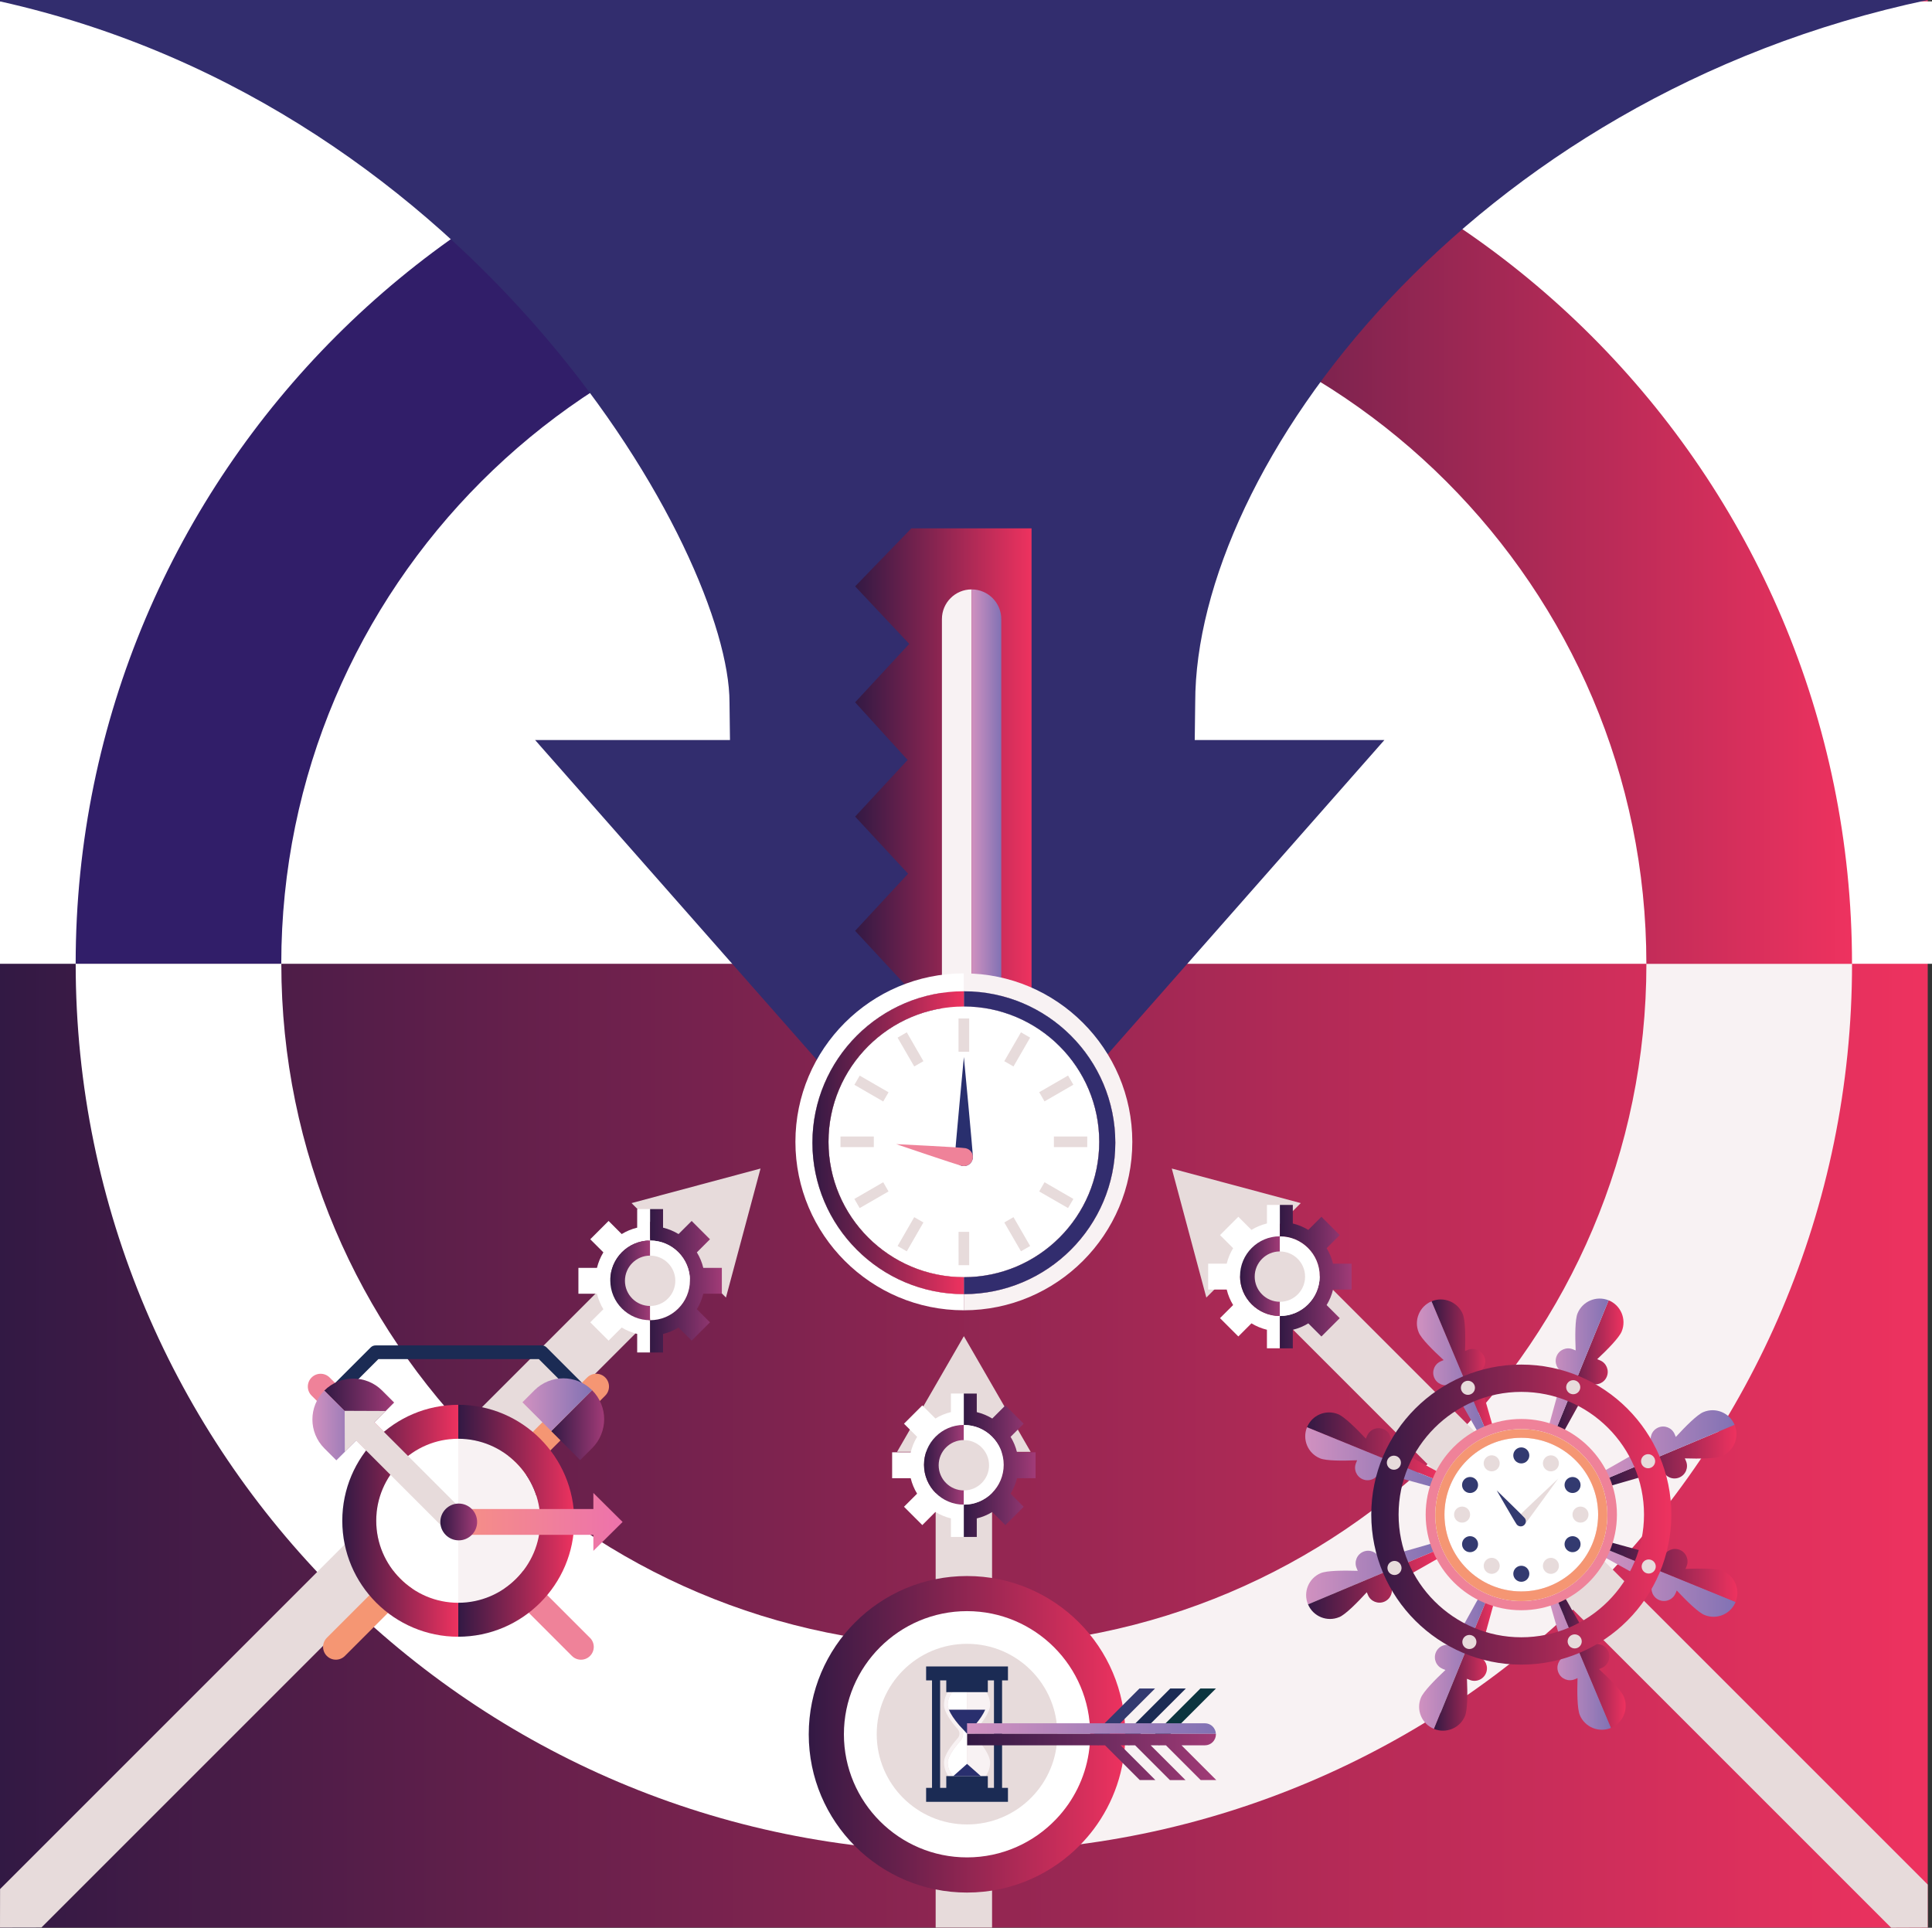 <?xml version="1.0" encoding="UTF-8"?><svg id="Layer_2" xmlns="http://www.w3.org/2000/svg" xmlns:xlink="http://www.w3.org/1999/xlink" viewBox="0 0 1057.87 1055.61"><rect x="0" y="0" width="1057.87" height="1055.61" fill="#333333" stroke="none"/><defs><style>.cls-1{fill:url(#linear-gradient);}.cls-2{fill:#f59673;}.cls-3{fill:#f8f2f3;}.cls-4{fill:#e7dbdb;}.cls-5{fill:#ef8299;}.cls-6{fill:#fff;}.cls-7{fill:#ead8d3;}.cls-8{fill:#322d6e;}.cls-9{fill:#333a70;}.cls-10{fill:#311e69;}.cls-11{fill:#1b2b54;}.cls-12{fill:#0c353f;}.cls-13{fill:#292f6e;}.cls-14{fill:url(#linear-gradient-8);}.cls-15{fill:url(#linear-gradient-9);}.cls-16{fill:url(#linear-gradient-3);}.cls-17{fill:url(#linear-gradient-4);}.cls-18{fill:url(#linear-gradient-2);}.cls-19{fill:url(#linear-gradient-6);}.cls-20{fill:url(#linear-gradient-7);}.cls-21{fill:url(#linear-gradient-5);}.cls-22{fill:url(#linear-gradient-14);}.cls-23{fill:url(#linear-gradient-18);}.cls-24{fill:url(#linear-gradient-22);}.cls-25{fill:url(#linear-gradient-20);}.cls-26{fill:url(#linear-gradient-21);}.cls-27{fill:url(#linear-gradient-23);}.cls-28{fill:url(#linear-gradient-15);}.cls-29{fill:url(#linear-gradient-19);}.cls-30{fill:url(#linear-gradient-16);}.cls-31{fill:url(#linear-gradient-17);}.cls-32{fill:url(#linear-gradient-13);}.cls-33{fill:url(#linear-gradient-12);}.cls-34{fill:url(#linear-gradient-10);}.cls-35{fill:url(#linear-gradient-11);}.cls-36{fill:url(#linear-gradient-27);}.cls-37{fill:url(#linear-gradient-24);}.cls-38{fill:url(#linear-gradient-26);}.cls-39{fill:url(#linear-gradient-38);}.cls-40{fill:url(#linear-gradient-35);}.cls-41{fill:url(#linear-gradient-37);}.cls-42{fill:url(#linear-gradient-34);}.cls-43{fill:url(#linear-gradient-39);}.cls-44{fill:url(#linear-gradient-36);}.cls-45{fill:url(#linear-gradient-25);}.cls-46{fill:url(#linear-gradient-28);}.cls-47{fill:url(#linear-gradient-29);}.cls-48{fill:url(#linear-gradient-33);}.cls-49{fill:url(#linear-gradient-30);}.cls-50{fill:url(#linear-gradient-32);}.cls-51{fill:url(#linear-gradient-31);}</style><linearGradient id="linear-gradient" x1="0" y1="519.27" x2="1055.53" y2="519.27" gradientTransform="translate(0 1047.04) scale(1 -1)" gradientUnits="userSpaceOnUse"><stop offset="0" stop-color="#321944"/><stop offset="1" stop-color="#ee325f"/></linearGradient><linearGradient id="linear-gradient-2" x1="527.75" y1="762.44" x2="1014.08" y2="762.44" xlink:href="#linear-gradient"/><linearGradient id="linear-gradient-3" x1="715.66" y1="255.23" x2="787.57" y2="255.23" xlink:href="#linear-gradient"/><linearGradient id="linear-gradient-4" x1="714.68" y1="249.14" x2="785.91" y2="249.14" gradientTransform="translate(0 1047.04) scale(1 -1)" gradientUnits="userSpaceOnUse"><stop offset="0" stop-color="#d191c0"/><stop offset="1" stop-color="#8172b4"/></linearGradient><linearGradient id="linear-gradient-5" x1="715.17" y1="185.24" x2="786.13" y2="185.24" xlink:href="#linear-gradient-4"/><linearGradient id="linear-gradient-6" x1="716.21" y1="179.22" x2="787.84" y2="179.22" xlink:href="#linear-gradient"/><linearGradient id="linear-gradient-7" x1="777.03" y1="136.28" x2="813.81" y2="136.28" xlink:href="#linear-gradient-4"/><linearGradient id="linear-gradient-8" x1="785.18" y1="134.96" x2="817.87" y2="134.96" xlink:href="#linear-gradient"/><linearGradient id="linear-gradient-9" x1="848.68" y1="135.33" x2="882.17" y2="135.33" xlink:href="#linear-gradient-4"/><linearGradient id="linear-gradient-10" x1="852.7" y1="136.68" x2="890.15" y2="136.68" xlink:href="#linear-gradient"/><linearGradient id="linear-gradient-11" x1="878.42" y1="180.09" x2="950.34" y2="180.09" xlink:href="#linear-gradient-4"/><linearGradient id="linear-gradient-12" x1="880.1" y1="186.19" x2="951.32" y2="186.19" xlink:href="#linear-gradient"/><linearGradient id="linear-gradient-13" x1="879.86" y1="250.08" x2="950.8" y2="250.08" xlink:href="#linear-gradient"/><linearGradient id="linear-gradient-14" x1="878.15" y1="256.1" x2="949.77" y2="256.1" xlink:href="#linear-gradient-4"/><linearGradient id="linear-gradient-15" x1="852.18" y1="299.06" x2="888.96" y2="299.06" xlink:href="#linear-gradient"/><linearGradient id="linear-gradient-16" x1="848.13" y1="300.35" x2="880.82" y2="300.35" xlink:href="#linear-gradient-4"/><linearGradient id="linear-gradient-17" x1="783.82" y1="300" x2="817.31" y2="300" xlink:href="#linear-gradient"/><linearGradient id="linear-gradient-18" x1="775.82" y1="298.63" x2="813.27" y2="298.63" xlink:href="#linear-gradient-4"/><linearGradient id="linear-gradient-19" x1="750.84" y1="217.66" x2="915.15" y2="217.66" xlink:href="#linear-gradient"/><linearGradient id="linear-gradient-20" x1="442.84" y1="97.36" x2="616.16" y2="97.36" xlink:href="#linear-gradient"/><linearGradient id="linear-gradient-21" x1="529.5" y1="100.5" x2="665.75" y2="100.5" xlink:href="#linear-gradient-4"/><linearGradient id="linear-gradient-22" x1="529.56" y1="84.95" x2="665.98" y2="84.95" gradientTransform="translate(0 1047.04) scale(1 -1)" gradientUnits="userSpaceOnUse"><stop offset="0" stop-color="#321944"/><stop offset="1" stop-color="#a13b77"/></linearGradient><linearGradient id="linear-gradient-23" x1="177.57" y1="277.64" x2="215.81" y2="277.64" xlink:href="#linear-gradient-22"/><linearGradient id="linear-gradient-24" x1="171.05" y1="266.46" x2="199.95" y2="266.46" xlink:href="#linear-gradient-4"/><linearGradient id="linear-gradient-25" x1="301.84" y1="266.63" x2="330.81" y2="266.63" xlink:href="#linear-gradient-22"/><linearGradient id="linear-gradient-26" x1="286.06" y1="277.83" x2="324.23" y2="277.83" xlink:href="#linear-gradient-4"/><linearGradient id="linear-gradient-27" x1="250.92" y1="214.29" x2="314.42" y2="214.29" xlink:href="#linear-gradient"/><linearGradient id="linear-gradient-28" x1="187.42" y1="214.28" x2="250.92" y2="214.28" xlink:href="#linear-gradient"/><linearGradient id="linear-gradient-29" x1="252.3" y1="213.64" x2="340.9" y2="213.64" gradientTransform="translate(0 1047.04) scale(1 -1)" gradientUnits="userSpaceOnUse"><stop offset="0" stop-color="#f58f86"/><stop offset="1" stop-color="#ed72ac"/></linearGradient><linearGradient id="linear-gradient-30" x1="241.12" y1="213.63" x2="261.25" y2="213.63" xlink:href="#linear-gradient-22"/><linearGradient id="linear-gradient-31" x1="468.23" y1="629.2" x2="564.83" y2="629.2" xlink:href="#linear-gradient"/><linearGradient id="linear-gradient-32" x1="532" y1="568" x2="548.25" y2="568" xlink:href="#linear-gradient-4"/><linearGradient id="linear-gradient-33" x1="444.84" y1="625.74" x2="527.77" y2="625.74" gradientTransform="matrix(1,0,0,1,0,0)" xlink:href="#linear-gradient"/><linearGradient id="linear-gradient-34" x1="700.8" y1="347.97" x2="740.07" y2="347.97" xlink:href="#linear-gradient-22"/><linearGradient id="linear-gradient-35" x1="678.99" y1="348.22" x2="700.8" y2="348.22" xlink:href="#linear-gradient-22"/><linearGradient id="linear-gradient-36" x1="527.75" y1="244.68" x2="567.03" y2="244.68" xlink:href="#linear-gradient-22"/><linearGradient id="linear-gradient-37" x1="505.95" y1="244.93" x2="527.76" y2="244.93" xlink:href="#linear-gradient-22"/><linearGradient id="linear-gradient-38" x1="355.97" y1="345.69" x2="395.25" y2="345.69" xlink:href="#linear-gradient-22"/><linearGradient id="linear-gradient-39" x1="334.17" y1="345.93" x2="355.98" y2="345.93" xlink:href="#linear-gradient-22"/></defs><g id="Layer_1-2"><rect class="cls-1" y="0" width="1055.53" height="1055.53"/><rect class="cls-6" y=".76" width="1057.87" height="527"/><path class="cls-10" d="m527.76,154.03V41.44c-268.16,0-486.32,218.16-486.33,486.32h112.58c0-206.08,167.66-373.73,373.73-373.73h0Z"/><path class="cls-6" d="m154.03,527.77H41.44c0,268.16,218.17,486.33,486.33,486.33v-112.58c-206.08,0-373.73-167.65-373.73-373.72v-.02Z"/><path class="cls-3" d="m901.49,527.76h0c0,206.09-167.65,373.73-373.73,373.73v112.58c268.16,0,486.33-218.16,486.33-486.32h-112.59Z"/><path class="cls-18" d="m901.49,527.76h112.58c0-268.16-218.17-486.32-486.33-486.32v112.58c206.08,0,373.73,167.65,373.73,373.73h0Z"/><path class="cls-8" d="m1055.53,0H0v.76c262.7,58.58,399.44,302.37,399.44,383.84l.26,20.64h-106.7l232.51,263.97,232.51-263.97h-103.84l.26-20.64c0-128.37,149.32-331.51,401.08-384.6h0Z"/><polygon class="cls-4" points="416.43 639.88 345.8 658.81 360.73 673.74 .04 1034.43 0 1055.53 22.68 1055.48 382.57 695.58 397.5 710.52 416.43 639.88"/><polygon class="cls-4" points="641.61 639.88 712.24 658.81 697.31 673.74 1055.54 1031.97 1055.53 1055.53 1035.51 1055.61 675.47 695.58 660.53 710.52 641.61 639.88"/><polygon class="cls-4" points="527.77 731.67 491.2 795 512.32 795 512.32 1055.53 543.21 1055.53 543.21 795 564.33 795 527.77 731.67"/><path class="cls-16" d="m748.52,786.31l-.62,1.51c-5.45-5.81-11.83-12.05-15.22-13.43-6.68-2.72-14.3.49-17.02,7.17l70.26,28.63,1.66-4.06-18.45-10.22-.87,2.14-8.12-3.93,1.07-2.64c1.43-3.51-.24-7.49-3.75-8.92-3.5-1.43-7.49.25-8.92,3.76h0Z"/><path class="cls-17" d="m722.82,798.59c3.39,1.38,12.31,1.37,20.28,1.04l-.62,1.51c-1.43,3.5.26,7.49,3.75,8.92,3.5,1.42,7.49-.25,8.92-3.76l1.16-2.84,8.49,3.04-.88,2.15,20.33,5.6,1.66-4.06-70.26-28.63c-2.72,6.68.48,14.31,7.17,17.02v.02Z"/><path class="cls-21" d="m742.8,858.66l.64,1.51c-7.95-.25-16.88-.16-20.27,1.26-6.65,2.8-9.77,10.46-6.97,17.11l69.93-29.43-1.69-4.05-20.28,5.83.9,2.13-8.53,2.97-1.11-2.63c-1.47-3.48-5.49-5.12-8.96-3.65-3.48,1.47-5.11,5.48-3.65,8.96Z"/><path class="cls-19" d="m733.32,885.52c3.39-1.42,9.68-7.74,15.07-13.61l.64,1.51c1.46,3.48,5.48,5.11,8.96,3.65,3.48-1.47,5.11-5.48,3.65-8.96l-1.19-2.82,8.15-3.86.9,2.14,18.34-10.42-1.7-4.05-69.93,29.43c2.8,6.65,10.46,9.78,17.11,6.97h0Z"/><path class="cls-20" d="m789.93,913.86l1.51.61c-5.81,5.46-12.05,11.83-13.44,15.23-2.72,6.68.49,14.3,7.18,17.02l28.63-70.26-4.07-1.67-10.21,18.45,2.14.86-3.94,8.13-2.64-1.08c-3.51-1.42-7.5.25-8.92,3.76-1.42,3.5.25,7.49,3.75,8.92h.02Z"/><path class="cls-14" d="m802.21,939.56c1.38-3.4,1.37-12.31,1.03-20.28l1.52.62c3.5,1.43,7.49-.25,8.92-3.75,1.43-3.5-.25-7.49-3.75-8.91l-2.84-1.16,3.05-8.49,2.15.87,5.59-20.33-4.06-1.66-28.63,70.26c6.68,2.72,14.3-.49,17.02-7.17h0Z"/><path class="cls-15" d="m862.27,919.56l1.51-.63c-.25,7.95-.16,16.88,1.26,20.26,2.8,6.65,10.46,9.78,17.12,6.97l-29.44-69.94-4.05,1.7,5.83,20.27,2.13-.9,2.97,8.53-2.63,1.11c-3.49,1.48-5.13,5.49-3.65,8.97,1.46,3.48,5.48,5.11,8.96,3.64h0Z"/><path class="cls-34" d="m889.13,929.06c-1.42-3.38-7.74-9.69-13.61-15.06l1.51-.64c3.49-1.46,5.12-5.48,3.65-8.96-1.47-3.49-5.49-5.11-8.97-3.65l-2.82,1.19-3.86-8.16,2.15-.91-10.43-18.33-4.05,1.7,29.44,69.94c6.65-2.8,9.78-10.46,6.97-17.11h0Z"/><path class="cls-35" d="m917.48,872.44l.62-1.51c5.45,5.81,11.81,12.06,15.22,13.43,6.68,2.73,14.31-.48,17.02-7.17l-70.25-28.63-1.67,4.06,18.45,10.21.86-2.13,8.14,3.93-1.08,2.64c-1.42,3.51.25,7.5,3.75,8.92s7.49-.25,8.92-3.76h0Z"/><path class="cls-33" d="m943.17,860.17c-3.4-1.39-12.31-1.37-20.28-1.04l.62-1.51c1.43-3.51-.25-7.5-3.75-8.92-3.51-1.43-7.49.25-8.91,3.75l-1.15,2.84-8.5-3.04.88-2.15-20.33-5.59-1.65,4.06,70.25,28.63c2.72-6.68-.48-14.31-7.17-17.03h0Z"/><path class="cls-32" d="m923.18,800.09l-.64-1.5c7.95.25,16.88.16,20.27-1.27,6.65-2.79,9.77-10.45,6.97-17.1l-69.92,29.43,1.69,4.05,20.27-5.83-.89-2.13,8.53-2.97,1.11,2.63c1.47,3.49,5.49,5.12,8.96,3.65,3.48-1.46,5.12-5.48,3.65-8.96h0Z"/><path class="cls-22" d="m932.67,773.24c-3.39,1.43-9.68,7.74-15.07,13.61l-.64-1.51c-1.47-3.48-5.48-5.12-8.96-3.65-3.49,1.47-5.11,5.48-3.65,8.96l1.19,2.82-8.16,3.86-.9-2.14-18.33,10.42,1.7,4.05,69.92-29.43c-2.8-6.65-10.46-9.79-17.11-6.97h0Z"/><path class="cls-28" d="m876.06,744.9l-1.51-.62c5.81-5.45,12.05-11.82,13.43-15.23,2.73-6.68-.48-14.3-7.17-17.02l-28.63,70.26,4.06,1.66,10.22-18.45-2.14-.87,3.94-8.13,2.64,1.07c3.51,1.43,7.5-.25,8.91-3.75,1.43-3.5-.24-7.49-3.75-8.92v.02Z"/><path class="cls-30" d="m863.78,719.2c-1.38,3.4-1.37,12.31-1.03,20.28l-1.52-.61c-3.5-1.43-7.5.24-8.91,3.75-1.43,3.51.24,7.49,3.75,8.92l2.84,1.16-3.05,8.49-2.15-.87-5.59,20.33,4.06,1.66,28.63-70.26c-6.68-2.72-14.31.49-17.03,7.16h0Z"/><path class="cls-31" d="m803.72,739.2l-1.51.64c.25-7.95.17-16.88-1.26-20.27-2.8-6.65-10.46-9.78-17.12-6.97l29.44,69.93,4.05-1.7-5.83-20.28-2.13.9-2.97-8.53,2.63-1.11c3.49-1.47,5.12-5.48,3.65-8.96-1.47-3.48-5.49-5.11-8.96-3.65h0Z"/><path class="cls-23" d="m776.86,729.71c1.42,3.38,7.74,9.68,13.61,15.06l-1.51.64c-3.49,1.47-5.12,5.48-3.65,8.96,1.46,3.49,5.49,5.12,8.96,3.65l2.82-1.19,3.86,8.16-2.15.89,10.42,18.34,4.05-1.7-29.44-69.93c-6.65,2.8-9.78,10.47-6.97,17.11h0Z"/><path class="cls-6" d="m832.99,787.3c-23.19,0-42.08,18.88-42.08,42.07s18.88,42.08,42.08,42.08,42.08-18.88,42.08-42.08-18.88-42.07-42.08-42.07Z"/><path class="cls-5" d="m832.99,777.02c-28.88,0-52.36,23.49-52.36,52.36s23.49,52.37,52.36,52.37,52.36-23.49,52.36-52.37-23.49-52.36-52.36-52.36h0Zm0,99.71c-25.96,0-47.08-21.13-47.08-47.08s21.12-47.08,47.08-47.08,47.08,21.12,47.08,47.08-21.12,47.08-47.08,47.08Z"/><path class="cls-7" d="m832.99,782.58c-25.96,0-47.08,21.12-47.08,47.08s21.12,47.08,47.08,47.08,47.08-21.13,47.08-47.08-21.12-47.08-47.08-47.08Zm0,88.88c-23.19,0-42.08-18.88-42.08-42.08s18.88-42.07,42.08-42.07,42.08,18.88,42.08,42.07-18.88,42.08-42.08,42.08Z"/><path class="cls-2" d="m832.99,782.58c-25.96,0-47.08,21.12-47.08,47.08s21.12,47.08,47.08,47.08,47.08-21.13,47.08-47.08-21.12-47.08-47.08-47.08Zm0,88.88c-23.19,0-42.08-18.88-42.08-42.08s18.88-42.07,42.08-42.07,42.08,18.88,42.08,42.07-18.88,42.08-42.08,42.08Z"/><path class="cls-9" d="m837.38,796.97c0,2.42-1.96,4.39-4.39,4.39s-4.39-1.96-4.39-4.39,1.96-4.39,4.39-4.39,4.39,1.97,4.39,4.39Z"/><path class="cls-4" d="m820.58,799.12c1.21,2.1.49,4.78-1.61,5.98-2.1,1.21-4.78.5-5.99-1.61-1.21-2.1-.5-4.78,1.61-5.99,2.1-1.21,4.78-.5,5.99,1.61h0Z"/><path class="cls-9" d="m807.12,809.37c2.1,1.21,2.82,3.9,1.61,5.99-1.2,2.1-3.9,2.82-5.99,1.61-2.1-1.2-2.81-3.9-1.61-5.99,1.21-2.1,3.9-2.82,5.99-1.61Z"/><path class="cls-4" d="m800.58,824.99c2.43,0,4.39,1.97,4.39,4.39s-1.97,4.39-4.39,4.39-4.4-1.96-4.4-4.39,1.97-4.39,4.39-4.39h0Z"/><path class="cls-9" d="m802.74,841.78c2.1-1.2,4.79-.49,5.99,1.61,1.21,2.11.5,4.78-1.61,5.99-2.1,1.2-4.78.49-5.99-1.61-1.2-2.11-.49-4.78,1.61-5.99Z"/><path class="cls-4" d="m812.99,855.25c1.21-2.1,3.9-2.82,5.99-1.61s2.82,3.9,1.61,5.98c-1.21,2.11-3.9,2.83-5.99,1.62s-2.81-3.9-1.61-5.99Z"/><path class="cls-9" d="m828.61,861.78c0-2.42,1.97-4.39,4.39-4.39s4.39,1.96,4.39,4.39-1.96,4.39-4.39,4.39-4.39-1.97-4.39-4.39Z"/><path class="cls-4" d="m845.4,859.64c-1.21-2.1-.49-4.78,1.62-5.99,2.1-1.2,4.77-.49,5.98,1.61,1.21,2.11.5,4.78-1.61,5.99-2.1,1.21-4.78.49-5.99-1.61Z"/><path class="cls-9" d="m858.87,849.38c-2.11-1.21-2.82-3.9-1.61-5.99s3.89-2.81,5.98-1.61c2.11,1.2,2.82,3.9,1.62,5.99s-3.9,2.81-5.98,1.61h0Z"/><path class="cls-4" d="m865.4,833.77c-2.42,0-4.39-1.97-4.39-4.39s1.96-4.39,4.38-4.39,4.4,1.97,4.4,4.39-1.97,4.39-4.39,4.39Z"/><path class="cls-9" d="m863.25,816.97c-2.1,1.2-4.78.49-5.99-1.61s-.49-4.78,1.6-5.98c2.1-1.21,4.79-.5,5.99,1.61,1.21,2.1.49,4.78-1.61,5.99h0Z"/><path class="cls-4" d="m853,803.5c-1.2,2.1-3.89,2.82-5.98,1.61-2.11-1.2-2.82-3.89-1.62-5.98,1.21-2.11,3.9-2.82,5.99-1.61s2.82,3.9,1.61,5.99h0Z"/><path class="cls-4" d="m834.8,834.88c-1.03,1.17-2.8,1.28-3.96.26-1.17-1.02-1.27-2.79-.26-3.97,1.03-1.17,22.63-21.52,22.63-21.52,0,0-17.39,24.06-18.4,25.22h0Z"/><path class="cls-9" d="m834.89,831.3c.95,1.21.73,2.98-.49,3.93-1.21.95-2.98.73-3.93-.49-.95-1.21-10.95-18.61-10.95-18.61,0,0,14.43,13.95,15.37,15.16h0Z"/><path class="cls-29" d="m832.99,911.53c-45.29,0-82.15-36.86-82.15-82.15s36.86-82.15,82.15-82.15,82.15,36.85,82.15,82.15-36.86,82.15-82.15,82.15Zm0-149.35c-37.05,0-67.19,30.15-67.19,67.19s30.14,67.19,67.19,67.19,67.19-30.14,67.19-67.19-30.14-67.19-67.19-67.19Z"/><path class="cls-4" d="m807.32,758.45c.83,1.97-.1,4.23-2.06,5.05-1.97.83-4.23-.09-5.05-2.06-.82-1.96.1-4.22,2.06-5.04,1.97-.83,4.22.09,5.05,2.06h0Z"/><path class="cls-4" d="m764.68,797.38c1.98.8,2.92,3.06,2.12,5.03s-3.06,2.92-5.03,2.13c-1.98-.8-2.92-3.06-2.12-5.03.8-1.98,3.05-2.92,5.02-2.12h0Z"/><path class="cls-4" d="m762.06,855.05c1.97-.83,4.23.09,5.05,2.06.83,1.97-.09,4.23-2.06,5.05-1.96.82-4.22-.1-5.05-2.06-.83-1.97.1-4.23,2.06-5.05Z"/><path class="cls-4" d="m800.99,897.69c.8-1.98,3.06-2.92,5.03-2.13,1.98.8,2.92,3.06,2.11,5.03-.79,1.97-3.05,2.91-5.02,2.12-1.97-.8-2.92-3.06-2.12-5.03h0Z"/><path class="cls-4" d="m858.67,900.31c-.83-1.97.1-4.23,2.06-5.05,1.97-.82,4.23.1,5.06,2.06.82,1.96-.1,4.22-2.06,5.05-1.97.82-4.23-.1-5.05-2.06h0Z"/><path class="cls-4" d="m901.3,861.38c-1.98-.8-2.93-3.06-2.12-5.03.8-1.98,3.06-2.92,5.03-2.12,1.97.8,2.92,3.05,2.12,5.02-.81,1.98-3.06,2.92-5.03,2.13Z"/><path class="cls-4" d="m903.91,803.71c-1.96.82-4.23-.1-5.05-2.06-.82-1.97.1-4.23,2.07-5.06,1.96-.82,4.22.1,5.05,2.06.83,1.97-.1,4.23-2.06,5.06h0Z"/><path class="cls-4" d="m865,761.07c-.81,1.98-3.07,2.92-5.03,2.13-1.98-.81-2.92-3.06-2.12-5.03.79-1.97,3.05-2.92,5.02-2.12,1.98.8,2.93,3.06,2.13,5.03h0Z"/><path class="cls-6" d="m601.64,949.68c0,40.23-32.62,72.85-72.85,72.85s-72.85-32.62-72.85-72.85,32.62-72.86,72.85-72.86,72.85,32.62,72.85,72.86h0Z"/><path class="cls-4" d="m578.96,949.59c0,27.32-22.14,49.46-49.45,49.46s-49.46-22.14-49.46-49.46,22.14-49.45,49.46-49.45,49.45,22.14,49.45,49.45Z"/><path class="cls-6" d="m525.19,944.66c.31.37.62.74.96,1.13l.09.1.07.11c.69,1,1.04,2.15,1.04,3.35s-.35,2.34-1.04,3.34l-.07.11-.09.1c-4.6,5.18-7.24,9.65-7.24,12.24,0,2.79,1.11,5.47,3.08,7.45h7.52v-23.24l-4.32-4.68h0Z"/><path class="cls-6" d="m521.99,926.08c-1.96,1.98-3.08,4.65-3.08,7.44,0,.75.24,1.67.67,2.7h9.93v-10.15h-7.52Z"/><path class="cls-3" d="m534.93,952.15c-.73-.72-1.2-1.72-1.2-2.84,0-.84.26-1.61.7-2.25,3.55-4,7.71-9.53,7.71-13.54,0-3.77-1.67-7.16-4.3-9.47h-16.66c-2.63,2.31-4.29,5.69-4.29,9.47,0,4.03,4.19,9.6,7.75,13.6.43.63.7,1.38.7,2.21s-.26,1.57-.7,2.19c-3.55,4.01-7.75,9.58-7.75,13.6,0,3.78,1.67,7.16,4.29,9.47h16.66c2.63-2.31,4.3-5.69,4.3-9.47s-3.78-9.02-7.21-12.97h0Zm-12.95,20.43c-1.96-1.98-3.08-4.66-3.08-7.45,0-2.61,2.63-7.07,7.24-12.24l.09-.1.07-.11c.69-1,1.04-2.15,1.04-3.34s-.35-2.35-1.04-3.35l-.07-.11-.09-.1c-4.6-5.18-7.24-9.65-7.24-12.25,0-2.79,1.11-5.47,3.08-7.44h7.52v10.15h9.92s-1.84,4.18-5.6,8.42c.31-.36-.3.35,0,0l-4.32,4.68v23.24h-7.52Z"/><path class="cls-11" d="m551.91,920.16v-7.63h-44.81v7.63h3.23v58.86h-3.23v7.64h44.81v-7.64h-3.22v-58.86h3.22Zm-7.66,58.86h-3.37v-6.44h-22.74v6.44h-3.37v-58.86h3.37v6.44h22.74v-6.44h3.37v58.86Z"/><path class="cls-13" d="m529.5,936.24h-9.93c.95,2.28,2.86,5.19,5.61,8.42l4.32,4.68,4.32-4.68c2.75-3.23,4.66-6.14,5.6-8.42h-9.92,0Z"/><polygon class="cls-13" points="529.5 965.89 521.96 972.58 529.5 972.58 537.06 972.58 529.5 965.89"/><path class="cls-25" d="m529.5,863.02c-47.87,0-86.67,38.8-86.67,86.67s38.8,86.66,86.67,86.66c24.49,0,46.58-10.18,62.35-26.5,2.49-2.59,4.83-5.3,6.99-8.18,10.87-14.48,17.32-32.48,17.32-51.98,0-47.87-38.8-86.67-86.66-86.67h0Zm48.72,133.19c-12.28,12.85-29.58,20.88-48.72,20.88-37.18,0-67.42-30.25-67.42-67.42s30.25-67.43,67.42-67.43,67.43,30.25,67.43,67.43c0,14.16-4.41,27.32-11.89,38.18-2.06,2.97-4.33,5.76-6.82,8.36h0Z"/><polygon class="cls-12" points="630.42 951.45 634.69 955.72 665.79 924.62 657.26 924.62 630.42 951.45"/><polygon class="cls-11" points="613.93 951.45 618.19 955.71 649.3 924.62 640.77 924.62 613.93 951.45"/><polygon class="cls-9" points="597.07 951.44 601.33 955.71 632.43 924.62 623.9 924.62 597.07 951.44"/><path class="cls-26" d="m659.76,943.65h-130.26l.05,5.78h136.2c-.13-3.21-2.76-5.78-6-5.78h0Z"/><path class="cls-24" d="m657.45,974.75h8.53l-19.04-19.03h12.81c3.33,0,6.03-2.7,6.03-6.03,0-.09-.02-.17-.02-.25h-136.2v6.28h75.49l19.04,19.03h8.54l-19.04-19.03h7.95l19.04,19.04h8.53l-19.04-19.03h8.35l19.03,19.03h0Z"/><path class="cls-11" d="m318.84,757.4l-19.58-19.58c-.74-.75-1.72-1.11-2.7-1.1-.05,0-.09,0-.14,0h-90.38c-.08,0-.16.02-.24.02-1.01-.04-2.05.31-2.82,1.09l-19.59,19.58c-1.47,1.46-1.47,3.84,0,5.31s3.84,1.47,5.31,0l18.49-18.49h87.84l18.49,18.49c1.46,1.47,3.83,1.47,5.3,0s1.47-3.84,0-5.31h0Z"/><path class="cls-5" d="m323.07,896.87c2.73,2.74,2.73,7.17,0,9.91h0c-2.73,2.74-7.17,2.74-9.91,0l-142.56-142.56c-2.73-2.73-2.73-7.17,0-9.9h0c2.73-2.74,7.17-2.74,9.9,0l142.56,142.56h0Z"/><path class="cls-27" d="m215.81,768.02l-6.56-6.56c-8.74-8.74-22.91-8.74-31.65,0,0,0-.02.02-.03.04l22.38,22.38,15.86-15.86h0Z"/><path class="cls-37" d="m177.57,761.49c-8.7,8.74-8.69,22.87.03,31.61l6.56,6.56,15.79-15.79-22.38-22.38h0Z"/><path class="cls-2" d="m188.85,906.77c-2.73,2.74-7.17,2.74-9.9,0h0c-2.73-2.74-2.73-7.17,0-9.91l142.56-142.56c2.73-2.73,7.17-2.73,9.9,0h0c2.73,2.74,2.73,7.17,0,9.91l-142.56,142.56h0Z"/><path class="cls-45" d="m317.69,799.52l6.56-6.56c8.74-8.74,8.74-22.91,0-31.64,0,0-.03-.02-.04-.03l-22.38,22.38,15.85,15.86h0Z"/><path class="cls-38" d="m324.23,761.28c-8.74-8.71-22.88-8.7-31.61.03l-6.56,6.57,15.79,15.78,22.38-22.38h0Z"/><path class="cls-3" d="m295.83,832.76c0-24.76-20.15-44.91-44.9-44.91v89.81c24.76,0,44.9-20.15,44.9-44.9Z"/><path class="cls-6" d="m206.01,832.76c0,24.75,20.15,44.9,44.91,44.9v-89.81c-24.76,0-44.91,20.15-44.91,44.91Z"/><path class="cls-36" d="m250.92,769.26v18.59c24.76,0,44.9,20.15,44.9,44.91s-20.15,44.9-44.9,44.9v18.59c35.01,0,63.5-28.48,63.5-63.5s-28.48-63.5-63.5-63.5h0Z"/><path class="cls-46" d="m206.01,832.76c0-24.76,20.15-44.91,44.91-44.91v-18.59c-35.02,0-63.5,28.48-63.5,63.5s28.48,63.5,63.5,63.5v-18.59c-24.76,0-44.91-20.15-44.91-44.9h0Z"/><polygon class="cls-4" points="251.34 825.2 205.01 778.87 211.25 772.64 188.72 772.55 188.8 795.08 195.04 788.85 241.37 835.19 251.34 825.2"/><polygon class="cls-47" points="340.9 833.41 324.9 817.53 324.9 826.33 252.3 826.33 252.3 840.46 324.9 840.45 324.9 849.26 340.9 833.41"/><path class="cls-49" d="m261.25,833.41c0,5.55-4.51,10.07-10.07,10.07s-10.07-4.52-10.07-10.07,4.51-10.07,10.07-10.07,10.07,4.51,10.07,10.07Z"/><polygon class="cls-51" points="564.83 289.32 499.01 289.32 468.23 321.09 497.85 352.58 468.23 384.58 496.97 416.14 468.23 447.16 497.22 478.42 468.23 509.71 497.22 540.97 492.24 546.35 564.83 546.35 564.83 289.32"/><path class="cls-3" d="m531.99,322.76c-8.97,0-16.24,7.27-16.24,16.25v280.09c0,8.97,7.28,16.24,16.24,16.24h0v-312.57h0Z"/><path class="cls-50" d="m532,322.76v312.57c8.98,0,16.25-7.27,16.25-16.24v-280.09c0-8.97-7.27-16.24-16.25-16.25h0Z"/><path class="cls-6" d="m527.76,551.14c-40.87,0-74.12,33.24-74.12,74.12s33.25,74.12,74.12,74.12,74.13-33.25,74.13-74.12-33.24-74.12-74.13-74.12Z"/><path class="cls-7" d="m527.76,542.81c-45.72,0-82.93,37.19-82.93,82.92s37.2,82.93,82.93,82.93,82.93-37.19,82.93-82.93-37.2-82.92-82.93-82.92h0Zm0,156.56c-40.87,0-74.12-33.25-74.12-74.12s33.25-74.12,74.12-74.12,74.13,33.24,74.13,74.12-33.24,74.12-74.13,74.12Z"/><path class="cls-13" d="m532.7,633.59c0,2.72-2.2,4.95-4.93,4.95s-4.93-2.22-4.93-4.95,4.93-54.78,4.93-54.78c0,0,4.93,52.06,4.93,54.78Z"/><path class="cls-5" d="m528.69,628.74c2.67.52,4.44,3.1,3.92,5.78-.5,2.67-3.09,4.44-5.76,3.93-2.67-.52-36.12-11.93-36.12-11.93,0,0,35.28,1.71,37.97,2.22h0Z"/><path class="cls-6" d="m444.84,625.73c0-45.72,37.2-82.92,82.93-82.92v-9.8c-50.87,0-92.24,41.38-92.24,92.25s41.37,92.24,92.24,92.24v-8.85c-45.72,0-82.93-37.19-82.93-82.93h0Z"/><path class="cls-3" d="m527.76,533v9.8c45.72,0,82.93,37.19,82.93,82.92s-37.2,82.93-82.93,82.93v8.85c50.87,0,92.24-41.37,92.24-92.24s-41.37-92.25-92.24-92.25h0Z"/><path class="cls-8" d="m601.89,625.26c0,40.87-33.24,74.12-74.13,74.12v9.28c45.72,0,82.93-37.19,82.93-82.93s-37.2-82.92-82.93-82.92v8.33c40.88,0,74.13,33.24,74.13,74.12h0Z"/><path class="cls-48" d="m444.84,625.73c0,45.72,37.2,82.93,82.93,82.93v-9.28c-40.87,0-74.12-33.25-74.12-74.12s33.25-74.12,74.12-74.12v-8.33c-45.72,0-82.93,37.19-82.93,82.92h0Z"/><rect class="cls-4" x="524.85" y="557.7" width="5.83" height="18.24"/><polygon class="cls-4" points="505.62 581.09 500.59 583.99 491.47 568.21 496.51 565.29 505.62 581.09"/><rect class="cls-4" x="474.26" y="586.97" width="5.82" height="18.24" transform="translate(-277.72 710.75) rotate(-59.96)"/><polygon class="cls-4" points="478.46 622.34 478.46 628.16 460.21 628.16 460.21 622.35 478.46 622.34"/><polygon class="cls-4" points="483.6 647.38 486.51 652.43 470.71 661.54 467.82 656.52 483.6 647.38"/><polygon class="cls-4" points="500.59 666.5 505.62 669.41 496.51 685.22 491.48 682.3 500.59 666.5"/><polygon class="cls-4" points="524.85 674.56 530.68 674.56 530.68 692.81 524.87 692.8 524.85 674.56"/><polygon class="cls-4" points="549.9 669.41 554.94 666.5 564.06 682.3 559.03 685.2 549.9 669.41"/><polygon class="cls-4" points="569.02 652.43 571.93 647.38 587.74 656.52 584.81 661.53 569.02 652.43"/><polygon class="cls-4" points="577.07 628.16 577.07 622.34 595.33 622.34 595.32 628.15 577.07 628.16"/><polygon class="cls-4" points="571.93 603.11 569.02 598.08 584.82 588.95 587.72 593.98 571.93 603.11"/><polygon class="cls-4" points="554.94 583.99 549.9 581.09 559.03 565.28 564.05 568.19 554.94 583.99"/><path class="cls-6" d="m678.99,698.82c0-12.05,9.77-21.81,21.81-21.81v-17.21h-7.09v10.16c-3.04.73-5.89,1.93-8.48,3.51l-7.18-7.18-10.03,10.03,7.18,7.17c-1.58,2.6-2.77,5.46-3.51,8.48h-10.16v14.18h10.16c.73,3.04,1.93,5.89,3.51,8.48l-7.18,7.17,10.03,10.03,7.18-7.18c2.6,1.58,5.45,2.77,8.48,3.51v10.15h7.09v-17.69c-12.05,0-21.81-9.77-21.81-21.81v.02Z"/><path class="cls-42" d="m740.07,706.16v-14.18h-10.16c-.73-3.04-1.93-5.89-3.51-8.48l7.18-7.17-10.03-10.03-7.18,7.18c-2.6-1.58-5.45-2.77-8.48-3.51v-10.16h-7.09v17.21c12.05,0,21.81,9.77,21.81,21.81s-9.77,21.81-21.81,21.81v17.69h7.09v-10.15c3.04-.73,5.89-1.93,8.48-3.51l7.18,7.18,10.03-10.03-7.18-7.18c1.59-2.6,2.77-5.45,3.51-8.48h10.16Z"/><path class="cls-40" d="m678.99,698.82c0,12.05,9.77,21.81,21.81,21.81v-7.78c-7.62,0-13.79-6.17-13.79-13.79s6.18-13.79,13.79-13.79v-8.27c-12.05,0-21.81,9.77-21.81,21.81Z"/><path class="cls-6" d="m714.6,699.07c0,7.62-6.17,13.79-13.79,13.79v7.78c12.05,0,21.81-9.77,21.81-21.81s-9.77-21.81-21.81-21.81v8.27c7.62,0,13.79,6.17,13.79,13.79Z"/><path class="cls-6" d="m505.95,802.11c0-12.05,9.77-21.81,21.81-21.81v-17.21h-7.09v10.16c-3.04.73-5.89,1.93-8.48,3.51l-7.18-7.18-10.03,10.03,7.18,7.17c-1.58,2.6-2.77,5.46-3.51,8.48h-10.16v14.18h10.16c.73,3.04,1.93,5.89,3.51,8.48l-7.18,7.17,10.03,10.03,7.18-7.18c2.6,1.58,5.45,2.77,8.48,3.51v10.15h7.09v-17.69c-12.05,0-21.81-9.77-21.81-21.81v.02Z"/><path class="cls-44" d="m567.03,809.45v-14.18h-10.16c-.73-3.04-1.93-5.89-3.52-8.48l7.18-7.17-10.03-10.03-7.18,7.18c-2.6-1.58-5.45-2.77-8.48-3.51v-10.16h-7.09v17.21c12.05,0,21.81,9.77,21.81,21.81s-9.77,21.81-21.81,21.81v17.69h7.09v-10.15c3.04-.73,5.89-1.93,8.48-3.51l7.18,7.18,10.03-10.03-7.18-7.18c1.59-2.6,2.77-5.45,3.52-8.48h10.16Z"/><path class="cls-41" d="m505.95,802.11c0,12.05,9.77,21.81,21.81,21.81v-7.78c-7.62,0-13.79-6.17-13.79-13.79s6.18-13.79,13.79-13.79v-8.27c-12.05,0-21.81,9.77-21.81,21.81Z"/><path class="cls-6" d="m541.56,802.36c0,7.62-6.17,13.79-13.79,13.79v7.78c12.05,0,21.81-9.77,21.81-21.81s-9.77-21.81-21.81-21.81v8.27c7.62,0,13.79,6.17,13.79,13.79Z"/><path class="cls-6" d="m334.17,701.11c0-12.05,9.77-21.81,21.81-21.81v-17.21h-7.09v10.16c-3.04.73-5.89,1.93-8.48,3.51l-7.18-7.18-10.03,10.03,7.18,7.17c-1.58,2.6-2.77,5.46-3.51,8.48h-10.16v14.18h10.16c.73,3.04,1.93,5.89,3.51,8.48l-7.18,7.17,10.03,10.03,7.18-7.18c2.6,1.58,5.45,2.77,8.48,3.51v10.15h7.09v-17.69c-12.05,0-21.81-9.77-21.81-21.81v.02Z"/><path class="cls-39" d="m395.25,708.44v-14.18h-10.16c-.73-3.04-1.93-5.89-3.52-8.48l7.18-7.17-10.03-10.03-7.18,7.18c-2.6-1.58-5.45-2.77-8.48-3.51v-10.16h-7.09v17.21c12.05,0,21.81,9.77,21.81,21.81s-9.77,21.81-21.81,21.81v17.69h7.09v-10.15c3.04-.73,5.89-1.93,8.48-3.51l7.18,7.18,10.03-10.03-7.18-7.18c1.59-2.6,2.77-5.45,3.52-8.48h10.16Z"/><path class="cls-43" d="m334.17,701.11c0,12.05,9.77,21.81,21.81,21.81v-7.78c-7.62,0-13.79-6.17-13.79-13.79s6.18-13.79,13.79-13.79v-8.27c-12.05,0-21.81,9.77-21.81,21.81Z"/><path class="cls-6" d="m369.77,701.35c0,7.62-6.17,13.79-13.79,13.79v7.78c12.05,0,21.81-9.77,21.81-21.81s-9.77-21.81-21.81-21.81v8.27c7.62,0,13.79,6.17,13.79,13.79Z"/></g></svg>